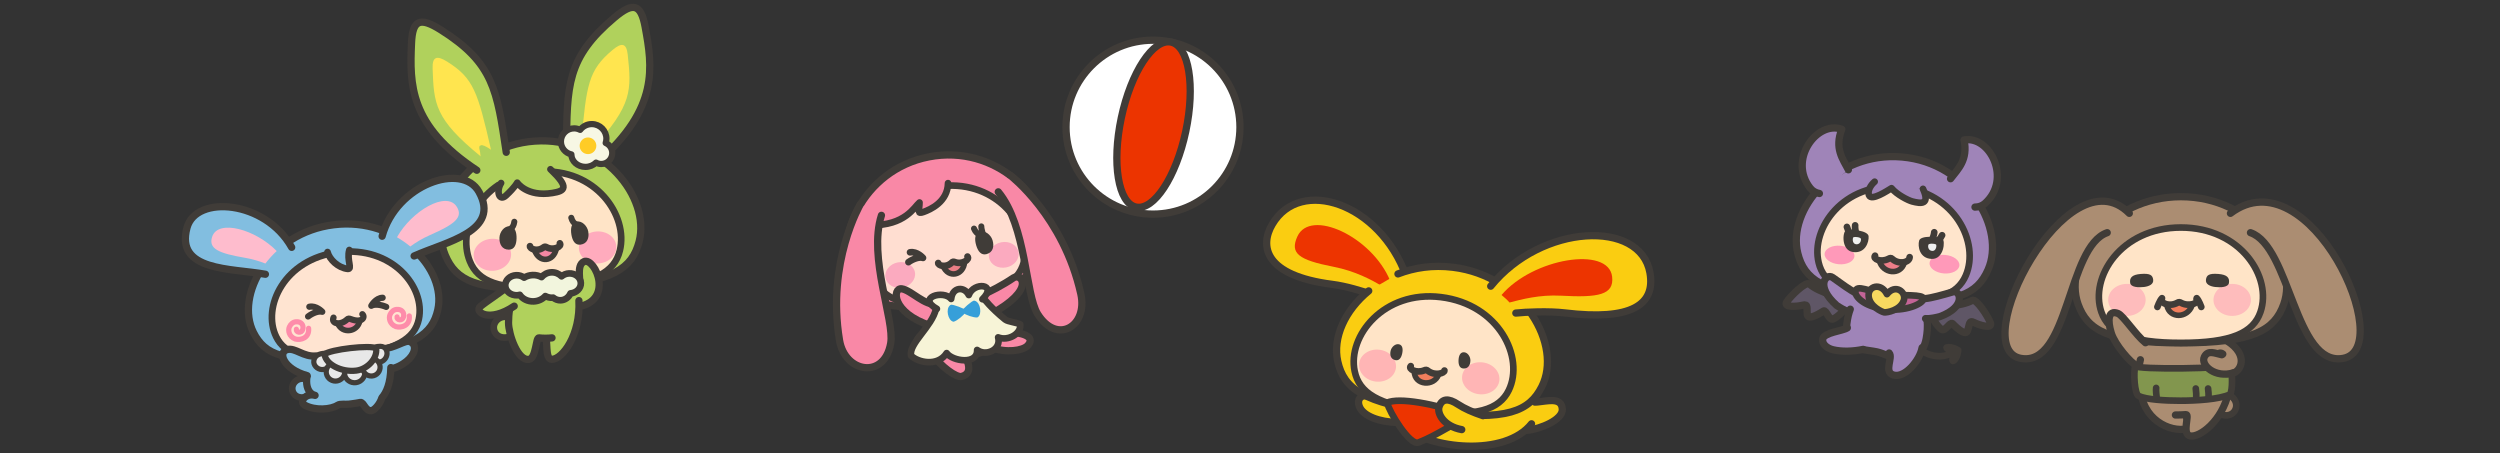 <?xml version="1.0" encoding="UTF-8"?><svg id="_レイヤー_1" xmlns="http://www.w3.org/2000/svg" xmlns:xlink="http://www.w3.org/1999/xlink" viewBox="0 0 618 112"><rect x="0" y="0" width="618" height="112" fill="#333333" stroke="none"/><defs><style>.cls-1{stroke-width:1.284px;}.cls-1,.cls-2,.cls-3,.cls-4,.cls-5,.cls-6,.cls-7,.cls-8,.cls-9,.cls-10,.cls-11,.cls-12,.cls-13,.cls-14,.cls-15,.cls-16,.cls-17,.cls-18,.cls-19,.cls-20,.cls-21,.cls-22,.cls-23,.cls-24,.cls-25,.cls-26,.cls-27,.cls-28,.cls-29,.cls-30,.cls-31,.cls-32,.cls-33,.cls-34,.cls-35,.cls-36,.cls-37,.cls-38,.cls-39,.cls-40,.cls-41,.cls-42,.cls-43,.cls-44,.cls-45,.cls-46,.cls-47,.cls-48,.cls-49,.cls-50,.cls-51{stroke-linecap:round;stroke-linejoin:round;}.cls-1,.cls-2,.cls-3,.cls-4,.cls-5,.cls-7,.cls-8,.cls-9,.cls-11,.cls-12,.cls-13,.cls-14,.cls-15,.cls-16,.cls-17,.cls-18,.cls-19,.cls-20,.cls-21,.cls-22,.cls-23,.cls-24,.cls-25,.cls-26,.cls-27,.cls-28,.cls-29,.cls-30,.cls-31,.cls-32,.cls-33,.cls-34,.cls-35,.cls-36,.cls-37,.cls-38,.cls-39,.cls-40,.cls-41,.cls-42,.cls-43,.cls-44,.cls-45,.cls-46,.cls-47,.cls-48,.cls-49,.cls-50,.cls-51{stroke:#403c38;}.cls-1,.cls-37{fill:#e8e8e8;}.cls-2{stroke-width:1.386px;}.cls-2,.cls-3,.cls-4,.cls-5,.cls-52,.cls-6,.cls-27,.cls-28,.cls-29,.cls-38,.cls-39,.cls-40,.cls-46,.cls-47,.cls-48{fill:none;}.cls-3{stroke-width:1.386px;}.cls-4{stroke-width:1.386px;}.cls-5{stroke-width:1.386px;}.cls-52,.cls-53,.cls-54,.cls-55,.cls-56,.cls-57,.cls-58,.cls-59,.cls-60,.cls-61,.cls-62,.cls-63,.cls-64,.cls-65,.cls-66,.cls-67,.cls-68,.cls-69,.cls-70,.cls-71,.cls-72,.cls-73,.cls-74{stroke-width:0px;}.cls-6{stroke:#fe8caa;stroke-width:1.284px;}.cls-7{stroke-width:1.796px;}.cls-7,.cls-41,.cls-45,.cls-53,.cls-49,.cls-50{fill:#f988a6;}.cls-8{fill:#f7f7e4;stroke-width:1.54px;}.cls-9{stroke-width:.513px;}.cls-9,.cls-56{fill:#403c38;}.cls-10{fill:#369fd9;stroke:#369fd9;stroke-width:.513px;}.cls-11{fill:#5f5666;stroke-width:1.797px;}.cls-12{stroke-width:1.797px;}.cls-12,.cls-14,.cls-55{fill:#82bee0;}.cls-75{clip-path:url(#clippath-1);}.cls-13{fill:#82964e;}.cls-13,.cls-22,.cls-24,.cls-25,.cls-32,.cls-40,.cls-43{stroke-width:1.643px;}.cls-14,.cls-33{stroke-width:1.643px;}.cls-15,.cls-21,.cls-27,.cls-49,.cls-51{stroke-width:1.797px;}.cls-15,.cls-22,.cls-59{fill:#9f84b8;}.cls-16{fill:#ec3400;}.cls-16,.cls-17{stroke-width:1.797px;}.cls-17,.cls-62{fill:#fff;}.cls-18{stroke-width:1.797px;}.cls-18,.cls-19,.cls-76,.cls-25,.cls-26,.cls-58{fill:#b0d15c;}.cls-19{stroke-width:1.797px;}.cls-20,.cls-21,.cls-23,.cls-57{fill:#ab8d72;}.cls-20,.cls-28{stroke-width:1.797px;}.cls-76{stroke:#b0d15c;stroke-width:1.027px;}.cls-23,.cls-35,.cls-39{stroke-width:1.643px;}.cls-24{fill:#c46497;}.cls-26,.cls-34,.cls-44{stroke-width:1.643px;}.cls-29{stroke-width:1.797px;}.cls-30{stroke-width:1.643px;}.cls-30,.cls-69{fill:#ed3400;}.cls-31{fill:#ffded1;}.cls-31,.cls-38,.cls-45{stroke-width:1.643px;}.cls-32{fill:#ffe5cc;}.cls-33{fill:#ffe4d1;}.cls-34,.cls-35,.cls-36{fill:#ffe4c7;}.cls-36{stroke-width:1.643px;}.cls-37,.cls-46{stroke-width:1.54px;}.cls-41{stroke-width:1.642px;}.cls-42{fill:#f7f4d7;stroke-width:1.642px;}.cls-43{fill:#f7d960;}.cls-44{fill:#f2f5dd;}.cls-47{stroke-width:1.489px;}.cls-48{stroke-width:1.489px;}.cls-54,.cls-51{fill:#facd11;}.cls-60{fill:#febccd;}.cls-61{fill:#febcbc;}.cls-63{fill:#ffe54f;}.cls-64{fill:#fbaabf;}.cls-65{fill:#ffabbd;}.cls-66{fill:#ffb5b5;}.cls-67{fill:#ff99b9;}.cls-68{fill:#ffcc26;}.cls-70{fill:#ed7e89;}.cls-71{fill:#f27e5c;}.cls-72{fill:#f0f0f0;}.cls-73{fill:#f486a3;}.cls-74{fill:#ea7e86;}.cls-50{stroke-width:1.797px;}</style><clipPath id="clippath-1"><rect class="cls-52" x="-289" width="242" height="135"/></clipPath></defs><g class="cls-75"><path class="cls-62" d="M445.406,136.175c6.32-7.381,10.677-16.592,12.101-26.933,3.955-28.718-16.12-55.204-44.837-59.159-4.973-.685-9.875-.634-14.608.043-.156-6.555-2.974-12.603-7.531-16.936,8.61-7.96,14.621-18.837,16.345-31.36,3.955-28.718-16.12-55.204-44.837-59.159-8.565-1.18-16.926-.207-24.556,2.48-3.53-10.785-10.496-20.164-19.768-26.678,5.964-4.987,10.163-12.124,11.307-20.432.064-.462.111-.923.155-1.383,28.13,3.399,53.892-16.369,57.772-44.545,2.59-18.811-5.224-36.65-19.034-47.723.333-1.175.594-2.385.765-3.63,1.895-13.762-7.155-26.501-20.487-29.448,1.501-3.814,2.588-7.859,3.171-12.099,3.955-28.718-16.12-55.204-44.837-59.159-24.105-3.319-46.63,10.294-55.586,31.734-5.003-6.251-12.311-10.676-20.869-11.855-17.73-2.442-34.082,9.952-36.524,27.682-.411,2.984-.393,5.926-.008,8.771-35.46-4.883-68.887,19.786-73.771,55.246-3.7,26.866,9.641,52.139,31.742,64.941-.373,7.968,2.206,15.504,6.849,21.44-17.237,8.778-30.048,25.558-32.887,46.174-7.54-.297-14.699,2.208-20.45,6.439-2.074-1.564-4.304-2.979-6.7-4.199-22.067-11.228-49.059-2.441-60.287,19.627-6.504,12.783-6.28,27.213-.661,39.28-2.682,1.432-5.134,3.331-7.218,5.657-12.099-3.546-24.705-3.234-36.245.436C-15.595,6.174-26.209,2.545-37.614.975c-49.694-6.843-95.527,27.894-102.37,77.588-.213,1.549-.386,3.095-.519,4.636-7.641,2.972-14.517,7.613-20.13,13.534-1.854-.434-3.741-.796-5.665-1.061-15.657-2.156-30.743,1.819-42.839,10.086-5.948-3.394-12.622-5.744-19.821-6.736-30.216-4.161-58.084,16.961-62.245,47.177-3.758,27.293,13.113,52.664,38.679,60.386l136.458,19.481,529.928,72.977c45.449,6.259,87.366-25.511,93.625-70.96,5.842-42.426-21.455-81.769-62.081-91.908Z"/></g><g id="_ミド_かしげ_右向き"><g id="_頭"><path class="cls-19" d="M134.698,70.927c16.941-1.185,21.574-4.657,23.291-11.2,2.861-10.905-9.024-26.021-25.812-24.847-16.788,1.174-26.453,17.796-22.102,28.197,2.611,6.241,7.682,9.034,24.623,7.85Z"/><path class="cls-34" d="M135.211,70.891c11.827-.827,16.684-3.679,18.001-8.897,2.195-8.697-5.963-20.53-19.991-19.549-14.028.981-20.459,13.834-17.075,22.141,2.031,4.984,7.237,7.133,19.064,6.306Z"/><g id="_顔"><ellipse class="cls-65" cx="121.715" cy="62.987" rx="4.631" ry="3.959" transform="translate(-4.097 8.644) rotate(-4)"/><ellipse class="cls-65" cx="147.731" cy="61.168" rx="4.631" ry="3.959" transform="translate(-3.907 10.454) rotate(-4)"/><path class="cls-56" d="M123.462,58.755c-.06,1.58.633,2.965,2.327,2.96,1.329-.004,1.86-1.156,1.903-2.755.043-1.599-.419-3-1.747-3.036-1.328-.036-2.43,1.425-2.483,2.83Z"/><path class="cls-47" d="M125.58,57.177c.263-.598,1.312-.554,1.562-2.36"/><path class="cls-56" d="M145.412,57.22c.279,1.557-.215,3.025-1.892,3.255-1.316.181-2.002-.886-2.268-2.463-.265-1.577-.003-3.029,1.307-3.249,1.31-.22,2.604,1.073,2.853,2.457Z"/><path class="cls-47" d="M143.095,55.952c-.343-.556-1.376-.366-1.875-2.119"/><g id="_口_開"><path class="cls-73" d="M132.127,61.764c1.033,3.72,5.517,2.209,5.38-.343-1.773-1.121-3.566-.99-5.38.343Z"/><path class="cls-3" d="M132.133,61.844c1.143,3.28,4.719,2.889,5.38-.343"/><path class="cls-38" d="M138.395,60.146c.587.763-1.56,1.894-3.252.981-.363-.196-.509-.178-.741-.002-1.665,1.261-3.492.325-3.389-.279"/></g></g><path class="cls-58" d="M129.19,39.445c-5.478.704-12.552,6.379-1.437,5.763,11.115-.616,11.12-7.008,1.437-5.763Z"/><path class="cls-26" d="M123.868,45.247c-1.286,2.056-.477,4.681,1.243,3.066,2.257-2.119,2.746-3.158,2.746-3.158,0,0,2.38,3.578,8.707,2.553,3.08-.499,4.299-1.292-.496-5.866"/><path class="cls-19" d="M125.143,37.647c-2.27-15.214-3.081-22.063-16.232-30.302-5.132-3.215-6.937-2.408-7.185,3.318-.437,10.071-.63,20.353,16.142,31.427"/><path class="cls-63" d="M121.366,36.97c-3.272-14.251-4.282-17.632-10.84-21.74-2.559-1.603-3.68-1.202-3.583,1.654.298,8.746.505,12.496,11.837,21.727,0,0,2.389.051,2.585-1.641Z"/><path class="cls-76" d="M123.207,39.802c.135-1.238-4.43-4.021-4.234-3.298.391,1.441.315,2.736.512,3.954.15.925,1.476,1.5,2.317,1.087.778-.382,1.328-1.038,1.405-1.742Z"/><path class="cls-19" d="M140.041,36.605c.13-15.382-.019-22.278,11.856-32.266,4.635-3.898,6.534-3.35,7.577,2.286,1.834,9.912,3.457,20.067-11.611,33.368"/><path class="cls-63" d="M143.687,35.409c1.256-14.568,1.787-18.057,7.709-23.037,2.311-1.944,3.477-1.703,3.778,1.14.922,8.702,1.239,12.445-8.698,23.163,0,0-2.359.383-2.788-1.265Z"/><path class="cls-76" d="M142.259,38.469c-.306-1.207,3.828-4.598,3.734-3.855-.187,1.481.069,2.753.043,3.986-.02.937-1.253,1.691-2.143,1.399-.824-.27-1.46-.843-1.634-1.53Z"/></g><g id="_お花"><path class="cls-8" d="M149.725,35.342c.103-.33.176-.672.179-1.035.016-1.991-1.589-3.618-3.587-3.634-1.186-.01-2.233.558-2.9,1.431-.441-.227-.934-.369-1.464-.374-1.804-.015-3.279,1.43-3.294,3.228-.013,1.575,1.1,2.898,2.589,3.212-.005,1.689,1.535,3.069,3.45,3.085,1.053.009,1.99-.406,2.633-1.054.38.206.809.336,1.272.34,1.505.013,2.735-1.193,2.747-2.692.009-1.117-.661-2.08-1.625-2.505Z"/><ellipse class="cls-68" cx="145.35" cy="36.04" rx="2.057" ry="2.064" transform="translate(108.104 181.085) rotate(-89.524)"/></g><path id="_しっぽ" class="cls-25" d="M122.056,81.067c.066,1.422,1.232,2.571,3.091,2.364,1.415-.158,2.055-1.177,1.989-2.599-.066-1.422-.988-2.567-2.411-2.522-1.494.047-2.736,1.335-2.67,2.757Z"/><ellipse class="cls-58" cx="143.647" cy="71.642" rx="2.661" ry="2.504"/><path class="cls-18" d="M143.182,70.779c.513-1.255-.824-5.171,1.168-6.103,2.719-1.272,8.055,10.405-2.592,11.314"/><ellipse class="cls-58" cx="136.908" cy="76.041" rx="6.147" ry="7.63"/><path class="cls-19" d="M134.765,83.463c.782.216-.177,5.362,1.639,5.362,2.668,0,7.127-6.124,6.705-14.513"/><path class="cls-19" d="M134.313,69.234h-1.21c-6.163,0-7.394,6.181-7.394,10.561,0,2.76,2.259,9.557,5.092,9.03,1.75-.325,1.63-5.378,2.42-5.303.63.061.873.091,1.617.091.744,0,.987-.031,1.617-.091"/><ellipse class="cls-58" cx="127.835" cy="72.6" rx="2.353" ry="2.69" transform="translate(-14.807 37.023) rotate(-15.588)"/><path class="cls-19" d="M127.112,75.678c-6.217,4.197-9.901,1.448-8.386.107,1.161-1.027,5.786-3.999,7.125-5.295"/><g id="_首"><path class="cls-44" d="M143.585,69.953c-.056-1.369-1.358-2.427-2.909-2.364-.726.03-1.371.306-1.853.725-.63-.641-1.529-1.036-2.523-.995-.989.04-1.848.502-2.424,1.186-.635-.349-1.397-.543-2.214-.51-.787.032-1.51.266-2.102.641-.52-.399-1.206-.634-1.952-.603-1.551.063-2.762,1.224-2.707,2.593s1.358,2.427,2.909,2.364c.238-.01.463-.053.682-.111.677,1.017,1.967,1.685,3.437,1.625,1.184-.048,2.209-.563,2.878-1.316.516.279,1.114.436,1.751.41.065-.003.126-.02.191-.026.511.43,1.159.687,1.863.658,1.085-.044,1.989-.737,2.418-1.703,1.476-.131,2.611-1.25,2.556-2.574Z"/></g></g><circle class="cls-17" cx="285.02" cy="31.433" r="21.497"/><ellipse class="cls-16" cx="285.156" cy="30.796" rx="20.846" ry="8.143" transform="translate(195.746 303.317) rotate(-78)"/><g id="_でし_はしゃぎ_右向き"><path class="cls-14" d="M72.235,96.111c.065,1.295,1.132,2.338,2.824,2.142,1.288-.149,1.868-1.079,1.803-2.374s-.909-2.335-2.205-2.289c-1.361.048-2.487,1.226-2.422,2.521Z"/><path class="cls-12" d="M86.488,87.951c16.11-1.978,20.379-5.36,21.731-11.357,2.254-9.994-9.744-22.997-25.708-21.037-15.965,1.96-24.46,17.479-19.856,26.631,2.763,5.491,7.723,7.74,23.833,5.762Z"/><path class="cls-12" d="M72.102,61.142c-6.501-11.624-23.664-13.066-25.877-4.85-2.909,10.8,10.811,9.977,19.384,11.502"/><path class="cls-12" d="M94.461,58.396c3.496-12.851,19.801-18.402,23.935-10.966,5.435,9.776-8.076,12.296-16.026,15.849"/><path class="cls-60" d="M65.607,65.144c.82-1.086,1.758-2.12,2.797-3.088-5.227-5.352-14.426-7.918-15.937-3.591-1.056,3.026,1.606,4.152,8.067,5.257,1.936.331,3.625.857,5.073,1.422Z"/><path class="cls-60" d="M112.873,51.048c-2.546-3.884-11.04,1.011-14.743,7.6,1.183.681,2.284,1.448,3.294,2.283,1.329-.968,2.945-1.975,4.894-2.83,6.002-2.636,8.312-4.372,6.555-7.053Z"/><path class="cls-33" d="M86.742,87.92c11.247-1.381,15.756-4.215,16.785-8.995,1.715-7.966-6.584-18.207-19.924-16.569-13.34,1.638-18.915,13.582-15.324,20.897,2.155,4.389,7.215,6.048,18.463,4.667Z"/><path class="cls-73" d="M83.501,79.996c1.183,3.206,5.674,1.596,5.442-.639-1.838-.874-3.652-.647-5.442.639Z"/><path class="cls-4" d="M83.501,79.996c1.097,2.601,4.831,2.143,5.442-.639"/><path class="cls-46" d="M89.576,77.669c.773.675-.015,2.306-2.838,1.218-.503-.194-.692-.151-.93.073-1.73,1.629-4.018,1.013-3.36-.443"/><path class="cls-6" d="M73.258,81.392c-.176.798,1.293,1.114,1.586.039.302-1.117-.436-1.973-1.62-1.888-.779.025-1.391.587-1.698,1.291-.367.839-.12,2.366,1.454,2.965,1.356.379,3.528-.227,3.309-2.643"/><path class="cls-6" d="M98.149,78.336c-.176.798,1.293,1.114,1.586.039.302-1.117-.436-1.973-1.62-1.888-.779.025-1.391.587-1.698,1.291-.367.839-.12,2.366,1.454,2.965,1.356.379,3.528-.227,3.309-2.643"/><path class="cls-46" d="M95.465,75.861c-1.254-.551-2.875-.766-3.676-.274,0,0,1.052-1.926,2.797-1.982"/><path class="cls-46" d="M76.163,78.231c1.083-.838,2.604-1.439,3.5-1.155,0,0-1.487-1.615-3.194-1.246"/><ellipse class="cls-55" cx="83.666" cy="61.851" rx="2.536" ry="1.713" transform="translate(-9.813 16.164) rotate(-10.427)"/><path class="cls-14" d="M80.968,62.301c.446,1.789,2.584,3.905,4.969,4.167,1.283.141-.291-2.171.414-4.671"/><path class="cls-12" d="M94.497,86.177c2.943.057,5.629-2.257,6.857-1.729,1.884.811,1.218,3.237-.89,4.909-.904.717-2.568,1.768-4.478,1.912"/><ellipse class="cls-55" cx="94.555" cy="89.508" rx="3.005" ry="2.209" transform="translate(-13.452 162.219) rotate(-77.378)"/><path class="cls-12" d="M77.838,89.296c-2.824,2.773-2.653,7.854.048,8.437-2.31-.653-4.067,1.598-2.488,2.453,2.512,1.361,6.429,1.081,8.106-.027.564-.373,1.95-.15,2.74-.247l.642-.079c.79-.097,1.515-.214,2.177-.35.831-.171,1.223,2.198,2.746,2.029.709-.079,2.086-1.531,2.584-3.179,1.125-1.267,2.17-3.646,2.216-7.459"/><ellipse class="cls-55" cx="77.56" cy="90.926" rx="2.106" ry="2.193" transform="translate(-28.957 145.12) rotate(-76.502)"/><path class="cls-12" d="M78.109,87.996c-3.064.3-5.107-2.078-7.076-1.59-2.418.599-1.085,4.804,4.898,6.453"/><ellipse class="cls-1" cx="87.672" cy="92.148" rx="2.516" ry="2.467" transform="translate(-12.105 13.267) rotate(-8.097)"/><path class="cls-1" d="M79.349,87.448c-1.622.335-1.938,1.69-1.716,2.447.319,1.091,1.666,1.813,2.855,1.289s1.78-1.792,1.321-2.832-1.188-1.166-2.46-.903Z"/><path class="cls-1" d="M94.014,85.607c1.389.02,1.764,1.277,1.64,2.053-.179,1.119-1.252,2.074-2.292,1.789s-1.64-1.405-1.339-2.501.902-1.356,1.992-1.34Z"/><ellipse class="cls-1" cx="82.937" cy="91.906" rx="2.307" ry="2.29" transform="translate(-33.274 134.571) rotate(-68.097)"/><circle class="cls-1" cx="91.788" cy="90.779" r="2.176" transform="translate(-36.456 75.971) rotate(-38.097)"/><path class="cls-37" d="M80.225,87.603c.3,2.446,4.142,4.463,7.837,4.009,2.832-.348,5.238-3.037,4.937-5.483-1.212-.947-11.547.238-12.774,1.474Z"/></g><g id="_モモ_やっほー_腕上げ_ウインク_右向き"><path id="_しっぽ-2" class="cls-41" d="M226.508,85.561c.3,1.391,1.639,2.331,3.437,1.819,1.368-.389,1.831-1.499,1.531-2.89s-1.398-2.367-2.793-2.088c-1.465.293-2.476,1.768-2.176,3.159Z"/><path class="cls-7" d="M235.861,72.011c-7.07,1.002-7.306,9.5-6.677,13.942.397,2.799,6.336,2.703,10.097,2.04s9.396-3.045,8.245-5.627c-2.688-6.028-3.207-11.553-10.277-10.551l-1.388.197Z"/><path id="_右足" class="cls-7" d="M248.81,82.066c5.03.175,6.974,1.504,5.221,3.377-1.189,1.27-5.283,1.872-9.114.44"/><path id="_右足-2" class="cls-7" d="M237.756,86.61c.924,1.494,3.397,5.592-.071,6.457-1.249.312-5.102-2.408-7.427-5.736"/><g id="_頭-2"><path class="cls-50" d="M236.509,74.248c16.671-3.24,20.846-7.251,21.752-13.955,1.511-11.173-12.127-24.727-28.647-21.516-16.52,3.211-24.087,20.887-18.501,30.681,3.352,5.876,8.725,8.031,25.396,4.79Z"/><path class="cls-31" d="M236.117,74.318c-11.71,1.855-17.084.168-19.541-4.62-4.095-7.98,1.191-21.345,15.081-23.545,13.889-2.2,23.047,8.877,21.618,17.733-.857,5.313-5.447,8.578-17.157,10.432Z"/><g id="_顔-2"><ellipse class="cls-64" cx="222.529" cy="67.974" rx="3.705" ry="3.167" transform="translate(-8.882 43.709) rotate(-11)"/><ellipse class="cls-64" cx="248.13" cy="62.998" rx="3.705" ry="3.167" transform="translate(-7.462 48.503) rotate(-11)"/><path class="cls-56" d="M245.347,59.362c.467,1.511.156,3.028-1.481,3.461-1.284.34-2.095-.635-2.551-2.168-.455-1.533-.372-3.006.901-3.385,1.274-.378,2.716.748,3.131,2.091Z"/><path class="cls-48" d="M242.581,55.968c-.005.957.674,2.282.312,2.418-.408-.51-1.41-.196-2.119-1.875"/><path class="cls-40" d="M224.563,64.807c1.132-.814,2.7-1.371,3.602-1.051,0,0-1.455-1.696-3.204-1.382"/><g id="_口_開-2"><path class="cls-74" d="M233.139,65.79c1.478,3.567,5.745,1.52,5.298-.996-1.896-.896-3.66-.548-5.298.996Z"/><path class="cls-3" d="M233.139,65.79c1.324,3.101,5.036,2.292,5.298-.996"/><path class="cls-38" d="M239.163,63.421c.675.686-1.317,2.07-3.108,1.37-.385-.15-.527-.114-.735.088-1.499,1.454-3.426.748-3.398.136"/></g></g><path class="cls-53" d="M226.556,43.6c-5.201,1.857-18.663,12.102-7.644,10.52s25.73-16.978,7.644-10.52Z"/><path class="cls-45" d="M215.223,55.669c8.572.135,10.838-4.578,12.08-5.61-.033,2.008-.689,2.946.973,2.349,1.663-.597,5.991-2.471,6.074-7.137"/><path class="cls-50" d="M212.707,50.47s-8.411,14.292-5.171,33.677c1.333,7.979,11.039,9.704,12.641.732,1.017-5.694-5.609-21.144-2.287-31.649"/><path class="cls-50" d="M249.775,43.395s13.152,10.101,17.41,29.288c1.753,7.898-5.829,12.661-10.675,4.942-3.076-4.898-2.72-21.706-9.735-30.202"/></g><ellipse class="cls-53" cx="244.464" cy="75.745" rx="3.044" ry="2.332" transform="translate(-7.086 122.889) rotate(-27.83)"/><path class="cls-49" d="M243.161,72.72c1.378-.507,4.789-2.272,7.363-4.034,1.867-1.277,5.917,2.8-5.811,9.083"/><path class="cls-50" d="M231.561,75.158c-2.91.51-6.359-3.437-8.639-3.763-2.349-.336-2.638,5.939,7.198,9.138"/><g id="_服"><path class="cls-42" d="M231.378,76.344c-.943,4.348-6.826,8.647-6.156,11.573,1.674,1.701,6.607,2.799,8.789-.633,1.394,2.008,7.669,2.982,7.53-.774,2.18,1.666,6.033-.057,5.196-3.116,2.459.994,5.748-.88,5.46-3.201-.819-.474-3.039-.653-3.72-1.202-3.508-2.832-5.237-5.15-5.237-5.15-.301-2-11.042-.973-11.861,2.502Z"/><path class="cls-42" d="M231.599,76.345c-5.035-2.819,1.666-4.755,3.528-2.446.309-2.961,3.249-3.197,4.358-.962,1.197-3.332,7.265-2.798,3.363,1.029"/><path class="cls-10" d="M238.016,77.046c1.01.654,2.611,1.202,3.513,1.183.948-.545.608-3.33-.656-3.643-.208-.246-3.066,2.215-2.857,2.461Z"/><path class="cls-10" d="M238.601,76.939c-.719.965-2.028,2.037-2.88,2.334-1.079-.18-1.731-2.909-.656-3.643.109-.303,3.645,1.007,3.536,1.31Z"/></g></g><g id="_じゃんけんちゃん_ぶいーん1_左向き"><path class="cls-54" d="M380.048,99.369c2.403-.205,6.017-1.304,6.156,1.812.108,2.582-5.401,4.882-8.723,5.196l-.18-.246c-7.942,7.105-26.507,4.184-31.779-1.802l-.113.098c-4.467-.077-8.425-1.602-9.344-3.876-.76-1.864.436-3.065,2.115-2.675.554.128,1.124.262,1.689.4l1.746-.144.888-1.684c0-11.156,29.336-18.272,37.396,1.191l.149,1.73Z"/><path class="cls-29" d="M344.592,99.338c-1.319-.231-3.019-.652-4.723-1.063-.565-.139-1.135-.272-1.689-.4-1.679-.39-2.875.811-2.115,2.675.919,2.274,4.877,3.799,9.344,3.876"/><path class="cls-27" d="M379.899,97.639c-8.06-19.463-37.396-12.347-37.396-1.191"/><path class="cls-27" d="M344.741,103.266c.21.365.472.719.78,1.063,5.273,5.986,23.837,8.907,31.779,1.802.472-.421.904-.873,1.294-1.366"/><path class="cls-27" d="M379.427,99.4c.195,0,.406-.01.621-.031,2.403-.205,6.017-1.304,6.156,1.812.108,2.582-5.401,4.882-8.723,5.196"/><g id="_頭-3"><ellipse class="cls-54" cx="342.327" cy="69.71" rx="4.06" ry="4.535" transform="translate(231.417 400.99) rotate(-83)"/><path class="cls-51" d="M347.593,68.179c-6.559-17.986-26.139-24.551-33.079-12.747-3.198,5.44-1.915,12.7,14.759,14.853,3.587.463,7.255,1.622,10.458,2.67"/><path class="cls-69" d="M320.696,58.486c3.172-7.066,18.429-.036,22.953,10.909-.81.471-1.367.707-2.107,1.251-2.492-1.438-6.478-3.641-11.887-4.697-8.703-1.698-10.812-3.338-8.96-7.464Z"/><path class="cls-51" d="M338.348,71.91c-5.856,4.774-8.972,11.581-7.649,17.451,1.497,6.639,6.223,10.384,24.06,12.574,17.837,2.19,23.328-.3,26.387-6.38,5.098-10.133-4.308-27.315-21.984-29.486-4.958-.609-9.571.086-13.587,1.645"/><path class="cls-51" d="M368.502,70.747c12.532-15.476,37.041-16.564,39.37-3.319,1.388,7.897-4.536,11.923-21.088,9.919-3.755-.455-9.731-.225-12.071.044"/><path class="cls-69" d="M371.181,72.923c7.713-9.099,26.478-12.192,27.34-4.509.505,4.505-3.414,5.187-12.67,4.68-5.286-.289-9.791.927-12.695,1.686-.722-.806-1.136-1.124-1.975-1.857Z"/><path class="cls-36" d="M352.717,101.608c12.156,1.495,17.917-.309,20.256-5.147,3.899-8.064-2.386-21.244-16.805-23.014-14.027-1.722-23.128,9.559-21.292,18.328,1.101,5.262,5.684,8.338,17.84,9.833Z"/><g id="_顔-3"><ellipse class="cls-66" cx="340.531" cy="90.389" rx="3.959" ry="4.58" transform="translate(209.421 417.409) rotate(-83.019)"/><ellipse class="cls-66" cx="366.039" cy="93.513" rx="3.959" ry="4.632" transform="translate(228.719 445.469) rotate(-83.017)"/><path class="cls-56" d="M363.484,89.127c-.016,1.098-.547,2.034-1.721,1.968-.921-.051-1.248-.869-1.219-1.979s.399-2.065,1.322-2.042,1.633,1.077,1.619,2.053Z"/><path class="cls-56" d="M343.762,86.706c-.25,1.069.039,2.105,1.194,2.326.906.173,1.421-.541,1.662-1.626s.112-2.101-.788-2.301c-.901-.2-1.845.65-2.068,1.601Z"/><path class="cls-71" d="M355.719,92.618c-1.085,3.05-6.454,1.813-6.189-.729,2.091-.994,4.154-.734,6.189.729Z"/><path class="cls-2" d="M355.619,92.596c-1.116,3.027-5.927,2.704-6.006-.706"/><path class="cls-40" d="M348.739,90.5c-.69.724,1.396,1.854,3.33,1.055.415-.172.582-.149.829.048,1.843,1.472,4.255.605,4.167-.006"/></g></g><path id="_スカーフ前" class="cls-30" d="M350.644,109.391c-2.127.83-7.276-7.584-7.741-9.85,2.772-1.307,11.603.107,20.428,3.368-4.047,1.687-7.944,4.633-12.687,6.482Z"/><ellipse class="cls-54" cx="365.543" cy="103.785" rx="1.036" ry=".999"/><path class="cls-51" d="M361.346,106.202c-4.435-.806-6.156-4.011-5.604-5.657.679-2.024,2.265-2.196,4.714-.564,1.504,1.003,3.671,1.958,6.123,2.775"/></g><g id="_ワルコ_ヤッホー左向き_槍持ち"><g id="_しっぽ-3"><path class="cls-40" d="M472.877,83.454c.436,3.17,5.162,5.694,8.978,4.128"/><path class="cls-9" d="M484.588,86.324c.118.222-.151,2.542-1.334,3.294-1.063.676-1.643-.738-.586-2.329-2.106-.264-2.58-1.7-1.448-1.961,1.414-.326,3.25.773,3.368.996Z"/></g><g id="_羽根"><path class="cls-11" d="M450.801,76.867c.627-.368,1.33,2.378,2.297,2.006,1.23-.473,2.774-2.218,3.408-2.954,5.44-1.085,5.306-1.845.72-2.098-1.8.041-7.622-1.537-9.927-3.602-.871-.78-4.707,2.993-5.625,4.427s2.675,1.131,3.944.795c1.471-.389.951.736,1.156,2.359.205,1.622,3.688-.734,4.028-.933Z"/><path class="cls-11" d="M482.64,79.985c-.531-.496-1.82,2.028-2.681,1.453-1.096-.731-2.22-2.773-2.676-3.63-5.07-2.252-4.772-2.965-.243-2.205,1.747.435,7.774.174,10.476-1.335,1.021-.57,3.936,3.953,4.517,5.554s-2.858.516-4.022-.089c-1.35-.702-1.089.51-1.646,2.047s-3.437-1.525-3.725-1.794Z"/></g><g id="_頭-4"><path class="cls-15" d="M467.11,73.899c-16.629-1.455-21.124-4.921-22.704-11.329-2.632-10.679,9.295-25.201,25.774-23.759,16.478,1.442,25.703,17.814,21.256,27.874-2.668,6.036-7.697,8.669-24.326,7.214Z"/><path class="cls-15" d="M488.214,51.195c.9-.005,1.761-.281,2.48-.922,6.666-5.947,1.224-16.81-5.173-15.671,1.008,4.954-1.502,7.173-3.343,9.583"/><path class="cls-15" d="M449.758,47.831c-.886-.161-1.686-.582-2.282-1.339-5.532-7.014,1.714-16.767,7.815-14.534-1.853,4.704.233,7.325,1.629,10.018"/><path class="cls-32" d="M467.11,73.899c-11.609-1.016-16.335-3.882-17.544-8.991-2.014-8.515,6.197-19.904,19.966-18.699,13.769,1.205,19.878,13.846,16.416,21.882-2.077,4.822-7.229,6.823-18.838,5.808Z"/><ellipse class="cls-67" cx="480.678" cy="65.307" rx="2.294" ry="3.7" transform="translate(373.725 538.464) rotate(-85)"/><ellipse class="cls-67" cx="454.729" cy="63.037" rx="2.294" ry="3.7" transform="translate(352.299 510.542) rotate(-85)"/><g id="_口_開-3"><path class="cls-70" d="M470.761,64.922c-1.216,3.687-6.378,2.037-6.203-.509,2.052-1.065,4.12-.879,6.203.509Z"/><path class="cls-2" d="M470.761,64.922c-.933,3.269-5.367,2.777-6.203-.509"/><path class="cls-40" d="M463.512,63.207c-.631.788,1.434,1.76,3.33.772.407-.212.622-.26.854-.036,1.598,1.547,4.331.996,4.367-.374"/></g><path class="cls-56" d="M461.914,58.388c-.129-1.368-4.336-1.848-5.606-1.413-.811.277-1.246,4.906,1.761,5.329,3.007.422,3.982-2.467,3.846-3.915Z"/><path class="cls-40" d="M458.592,55.706c-.116,1.045.475,2.571.063,2.678-.51-.203-1.518-.376-2.1-2.292"/><path class="cls-72" d="M460.041,59.091c-.042-.449-1.423-.607-1.84-.464-.266.091-.409,1.611.578,1.749s1.307-.81,1.262-1.285Z"/><path class="cls-56" d="M474.409,59.481c.364-1.325,4.591-1.067,5.767-.418.751.414.375,5.048-2.659,4.942-3.034-.106-3.493-3.121-3.107-4.524Z"/><path class="cls-40" d="M478.147,57.416c-.068,1.05-.914,2.45-.527,2.626.538-.111,1.561-.107,2.466-1.893"/><path class="cls-72" d="M476.667,60.546c.12-.435,1.507-.35,1.893-.137.246.136.123,1.657-.873,1.622s-1.147-1.024-1.02-1.485Z"/><path class="cls-59" d="M475.72,45.195c-.092,1.057-2.086,2.607-6.665,1.346-3.473-.956-6.423-1.425-6.33-2.483s3.077-1.66,6.665-1.346,6.423,1.425,6.33,2.483Z"/><path class="cls-22" d="M463.411,44.915c-.892.748-1.818,2.184-1.417,3.319.565,1.6,4.575-1.112,5.591-1.711,1.308,1.59,4.106,3.011,5.116,3.275,2.228.58,4.45.842,2.662-3.113"/></g><ellipse class="cls-59" cx="459.237" cy="75.033" rx="2.817" ry="2.158" transform="translate(-3.472 25.745) rotate(-3.199)"/><path class="cls-15" d="M458.891,72.464c-1.349-.581-3.826-2.414-5.881-3.88-1.578-1.126-4.427,2.069,1.014,6.916.692.455,2.061,1.351,3.175,1.619"/><path class="cls-15" d="M457.387,76.431c-.379.986-.641,1.978-.846,3.629-.544,4.394.46,5.525,3.242,6.219.93.232,3.363.499,4.261.712,1.808.428,3.773,1.617,5.495,1.768,3.275.288,5.913-1.212,6.609-5.019.533-2.911.581-6.325-1.484-9.402"/><ellipse class="cls-59" cx="470.357" cy="84.362" rx="5.089" ry="4.098" transform="translate(299.768 530.738) rotate(-79.253)"/><path class="cls-15" d="M466.991,87.258c1.061,1.102-1.459,4.726,1.092,5.453,2.872.819,6.551-3.771,7.062-6.765"/><ellipse class="cls-59" cx="459.336" cy="83.136" rx="2.742" ry="3.04" transform="translate(292.006 518.914) rotate(-79.253)"/><path id="_右足-3" class="cls-15" d="M456.659,81.049c-1.138.768-5.714,1.134-6.064,2.713-.271,1.221.981,2.325,2.516,2.694,2.244.54,5.021.423,7.457-.092"/><ellipse class="cls-59" cx="475.287" cy="76.297" rx="2.158" ry="2.817" transform="translate(224.045 486.902) rotate(-67.658)"/><path class="cls-15" d="M475.927,73.804c1.465-.106,4.393-.933,6.815-1.644,1.86-.546,3.417,3.688-3.213,6.108-.803.203-2.39.601-3.53.488"/><g id="_首輪"><path class="cls-24" d="M466.172,72.686c-4.012-.526-7.272-2.485-7.514-.637-.157,1.202,1.949,3.638,7.03,4.337,5.424.746,9.592-1.288,9.795-2.483.217-1.281-5.298-.691-9.31-1.217Z"/><path class="cls-43" d="M465.79,77.212c-.54-.08-3.668-1.461-3.865-4.018-.192-2.495,3.039-3.458,4.53-.48,2.141-2.671,4.829-.482,4.163,1.534-.832,2.52-4.287,3.044-4.827,2.964Z"/></g></g><g id="_パパ_歩き_腕上げ_腕曲げ"><g id="_歩いてる体"><path id="_しっぽ-4" class="cls-23" d="M552.756,100.744c-.31,1.389-1.657,2.32-3.453,1.795-1.366-.399-1.821-1.514-1.511-2.903.31-1.389,1.416-2.358,2.809-2.069,1.464.304,2.464,1.787,2.154,3.176Z"/><ellipse class="cls-57" cx="534.218" cy="94.746" rx="5.548" ry="5.606"/><path class="cls-21" d="M540.297,101.759c-.188,1.007,1.736,4.161-.497,4.367-4.521.417-11.308-3.359-10.627-12.091"/><path class="cls-21" d="M537.767,102.588c.941,0,1.808-.032,2.605-.096.999-.08-1.146,4.873,1.063,5.271,2.364.427,7.879-3.727,9.433-10.71,1.003-4.51-1.542-16.598-11.614-16.598-4.464,0-7.025,1.714-8.494,4.026"/><path class="cls-57" d="M533.359,88.839c0,2.545-1.056,4.608-2.36,4.608-1.303,0-2.959-1.573-2.959-4.118,0-2.545,1.656-5.099,2.959-5.099s2.36,2.063,2.36,4.608Z"/></g><g id="_腹巻"><path class="cls-13" d="M551.43,90.167c.357,2.105.565,6.153-.174,7.332-2.667,1.237-8.374,1.556-12.238,1.556-3.864,0-8.44-.271-10.337-1.167-1.02-.481-1.322-5.737-.848-7.433-0.0.988,23.596.699,23.596-.289Z"/><path class="cls-40" d="M542.794,96.045c.087.522.174,1.739.087,2.435"/><path class="cls-40" d="M545.837,96.045c.087.522.174,1.739.087,2.435"/><path class="cls-40" d="M533,95.897c-.087.522.06,1.886.147,2.582"/></g><path class="cls-57" d="M546.214,87.882c0,1.961,1.13,3.552,2.523,3.552,1.394,0,3.165-1.212,3.165-3.174,0-1.961-1.771-3.929-3.165-3.929-1.394,0-2.523,1.59-2.523,3.552Z"/><ellipse class="cls-57" cx="550.812" cy="89.731" rx="2.476" ry="2.134"/><path id="_左手" class="cls-21" d="M549.477,87.516c-2.083-1.63-3.579,5.63,2.28,4.784,2.14-.309,4.313-4.476-1.171-7.986"/><path id="_左手-2" class="cls-21" d="M552.128,92.151c-4.527,1.41-8.22-1.891-7.213-3.929.896-1.811,2.644-.856,4.315-.526"/><g id="_頭-5"><path class="cls-20" d="M539.121,84.759c17.971,0,23.118-3.141,25.413-9.548,3.825-10.679-7.605-26.587-25.413-26.587-17.809,0-29.239,15.908-25.413,26.587,2.295,6.407,7.442,9.548,25.413,9.548Z"/><g id="_元のままの耳"><path class="cls-20" d="M526.365,52.738c-15.309-15.421-40.459,33.462-26.8,35.853,11.919,2.086,11.435-27.658,21.337-31.072"/><path class="cls-20" d="M551.365,52.738c19.463-14.682,41.485,33.462,27.827,35.853-11.919,2.086-12.975-27.658-22.877-31.072"/></g><path class="cls-35" d="M539.121,84.759c12.546,0,17.884-2.506,19.66-7.62,2.959-8.523-4.779-20.896-19.66-20.896-14.881,0-22.619,12.374-19.66,20.896,1.776,5.114,7.113,7.62,19.66,7.62Z"/><g id="_顔-4"><ellipse class="cls-61" cx="525.773" cy="74.136" rx="4.631" ry="3.959"/><path class="cls-61" d="M556.433,74.136c0,2.186-2.073,3.959-4.631,3.959-2.558,0-4.631-1.772-4.631-3.959s2.073-3.959,4.631-3.959c2.558,0,4.631,1.772,4.631,3.959Z"/><path class="cls-56" d="M529.197,67.72c-2.077.166-2.83.873-2.617,2.237.167,1.071,2.101,1.153,3.416.988s2.406-.711,2.271-1.786c-.135-1.075-.645-1.633-3.07-1.439Z"/><path class="cls-56" d="M548.378,67.72c2.077.166,2.83.873,2.617,2.237-.167,1.071-2.101,1.153-3.416.988-1.315-.165-2.406-.711-2.271-1.786s.645-1.633,3.07-1.439Z"/><g id="_口_開-4"><path class="cls-71" d="M535.646,75.478c.891,3.783,6.183,2.588,6.231.033-1.954-1.242-4.032-1.236-6.231-.033Z"/><path class="cls-5" d="M535.646,75.478c.645,3.342,5.111,3.238,6.231.033"/><path class="cls-39" d="M543.004,74.117c.615.802-1.951,1.781-3.829.752-.403-.221-.572-.213-.854-.054-2.021,1.142-4.052.081-3.885-.515"/><path class="cls-39" d="M543.022,73.712c.569.569,1.138,2.163,1.138,2.163"/><path class="cls-39" d="M534.446,73.712c-.569.569-1.138,2.163-1.138,2.163"/></g></g></g><path class="cls-20" d="M528.105,90.323c-1.287-.523-5.295-5.053-6.202-8.016-.93-3.038-.832-5.82,1.675-4.814,1.294.519,4.364,5.298,6.776,7.234"/><path class="cls-28" d="M529.105,88.925c-.126.488-.254,1.029-.321,1.414"/></g></svg>